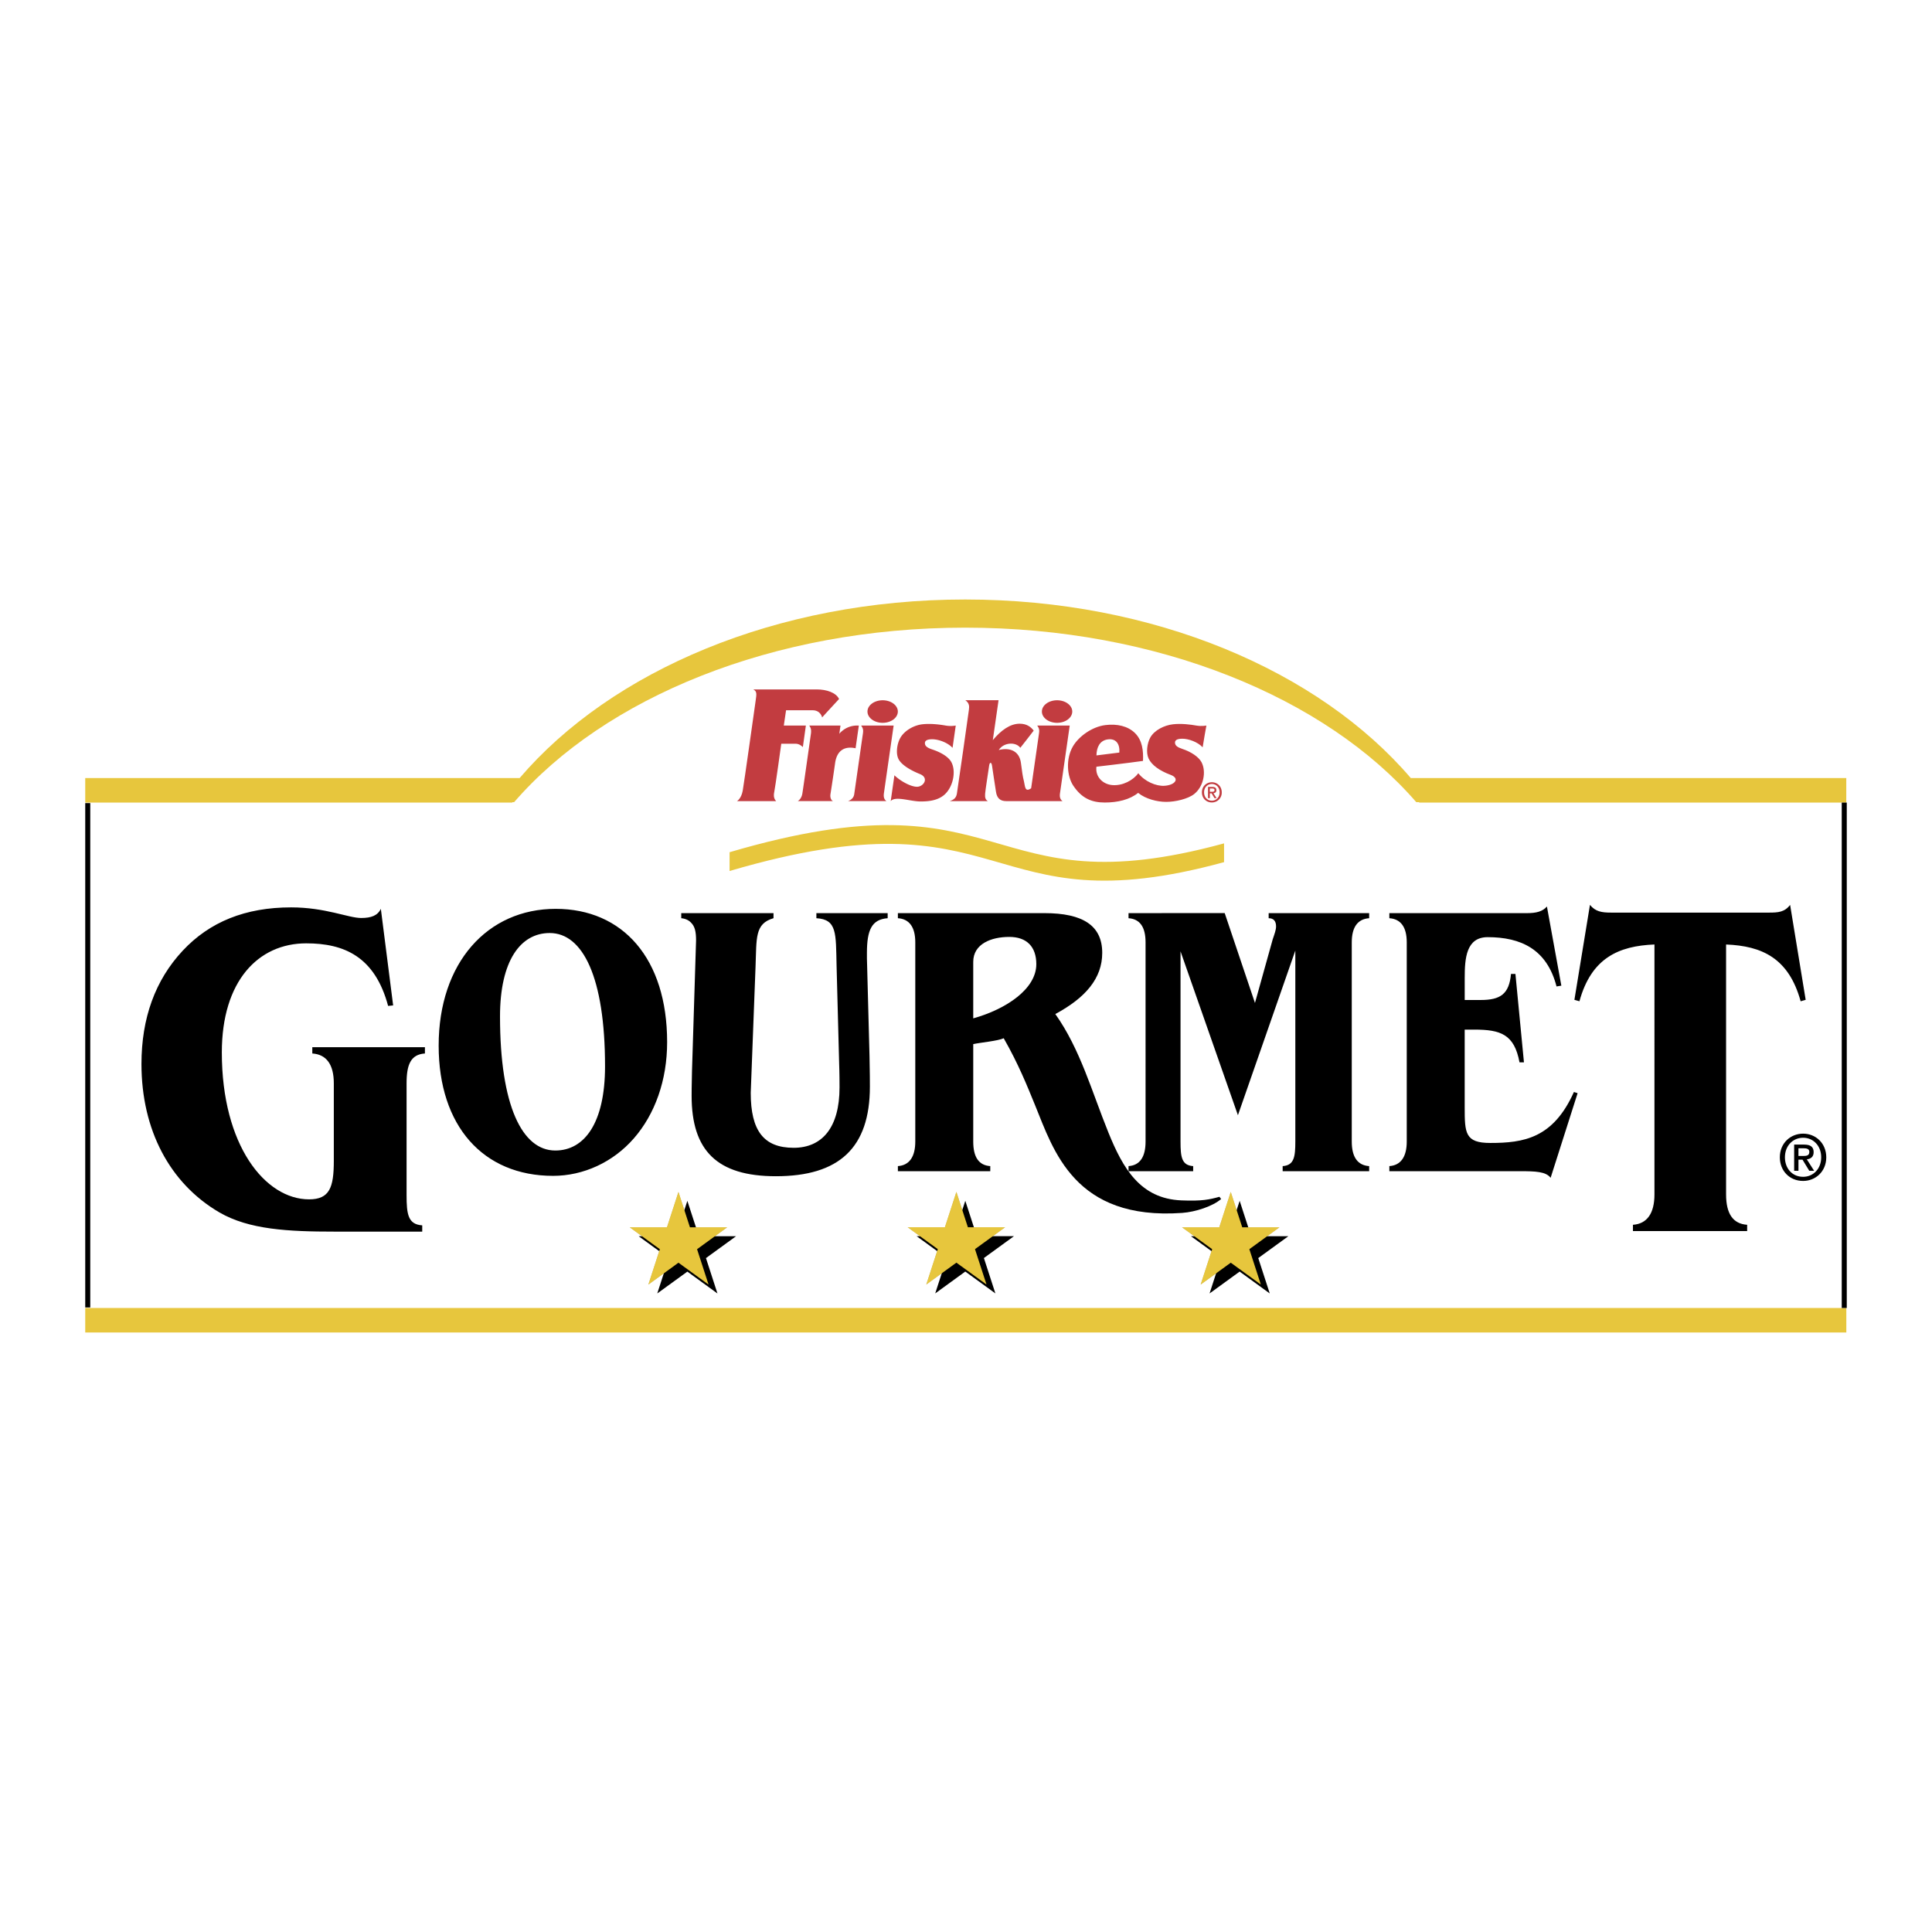 <svg xmlns="http://www.w3.org/2000/svg" width="2500" height="2500" viewBox="0 0 192.756 192.756"><g fill-rule="evenodd" clip-rule="evenodd"><path fill="#fff" d="M0 0h192.756v192.756H0V0z"/><path d="M50.64 80.158c12.306-12.565 28.184-17.863 45.659-17.863 18.218 0 34.689 6.038 45.505 17.863 10.398 0 42.357.008 42.357.008v51.598H8.545V80.166s34.216-.008 42.095-.008z" fill="#fff"/><path fill="#beb28c" d="M119.791 128.16l1.147-3.529-3.004-2.182h3.712l1.147-3.529 1.146 3.529h3.711l-3.002 2.182 1.147 3.529-3.002-2.181-3.002 2.181zM92.417 128.156l1.147-3.529-3.002-2.182h3.711l1.147-3.529 1.147 3.529h3.712l-3.004 2.182 1.149 3.529-3.004-2.181-3.003 2.181zM64.688 128.162l1.146-3.529-3.002-2.182h3.711l1.147-3.529 1.147 3.529h3.711l-3.002 2.182 1.146 3.529-3.002-2.182-3.002 2.182z"/><path fill="#e7c63d" d="M184.209 130.498H8.504v2.445h175.705v-2.445z"/><path d="M120.678 129.049l1.146-3.531-3.002-2.182h3.711l1.149-3.529 1.146 3.531h3.711l-3.002 2.18 1.147 3.531-3.004-2.182-3.002 2.182zM93.306 129.045l1.147-3.531-3.003-2.182h3.712l1.146-3.529 1.147 3.529h3.711l-3.002 2.182 1.147 3.531-3.003-2.182-3.002 2.182zM65.575 129.049l1.148-3.529-3.003-2.182h3.712l1.146-3.529 1.147 3.529h3.712l-3.003 2.182 1.147 3.531-3.003-2.182-3.003 2.18z"/><path fill="#e7c63d" d="M119.791 128.16l1.147-3.529-3.004-2.182h3.712l1.147-3.529 1.146 3.529h3.711l-3.002 2.182 1.147 3.529-3.002-2.181-3.002 2.181zM92.417 128.156l1.147-3.529-3.002-2.182h3.711l1.147-3.529 1.147 3.529h3.712l-3.004 2.182 1.149 3.529-3.004-2.181-3.003 2.181zM64.688 128.162l1.146-3.529-3.002-2.182h3.711l1.147-3.529 1.147 3.529h3.711l-3.002 2.182 1.146 3.529-3.002-2.182-3.002 2.182zM72.79 86.9c28.207-8.296 25.027 5.759 49.335-.883v-1.873c-24.309 6.643-21.129-7.413-49.335.882V86.9z"/><path d="M75.154 68.784h6.345c.954 0 1.909.312 2.215.954-.784.838-1.69 1.839-1.69 1.839s-.143-.715-.954-.715h-2.644l-.225 1.527h2.201l-.3 2.147s-.32-.334-.702-.334h-1.452s-.605 4.389-.701 4.818c-.095.43 0 .716.191.907h-3.906s.429-.239.572-1.05c.143-.811 1.192-8.301 1.288-8.969.096-.668.144-.934-.238-1.124z" fill="#c23c40"/><path d="M80.736 72.389h3.12l-.117.817a2.31 2.31 0 0 1 1.697-.817h.25l-.325 2.266c-1.095-.239-1.861.215-2.041 1.468a181.69 181.69 0 0 1-.461 3.088c-.059.322.047.644.262.716h-3.53s.364-.178.459-.75c.096-.573.785-5.476.853-5.953.06-.417-.012-.621-.167-.835zM88.063 72.116c.836 0 1.514-.504 1.514-1.125 0-.622-.678-1.125-1.514-1.125s-1.515.503-1.515 1.125c0 .621.679 1.125 1.515 1.125zM85.913 72.389h3.245s-.929 6.452-.974 6.798c-.045.346.043.597.258.74h-3.834c.376-.143.586-.376.625-.74 0 0 .801-5.606.852-5.939.048-.334.066-.549-.172-.859zM89.236 77.349c.509.509 1.583 1.147 2.251 1.147s1.24-.891.286-1.272-1.845-.923-2.131-1.495-.144-1.508.163-2.075c.409-.755 1.364-1.296 2.222-1.392.859-.096 1.779.032 2.32.127.541.095 1.008 0 1.008 0l-.319 2.224c-.497-.539-1.419-.857-2.023-.857-.604 0-.763.191-.731.446.032.254.254.413.731.572.859.286 1.622.731 1.908 1.272.5.945.15 2.571-.775 3.308-.626.498-1.449.609-2.291.609-1.04 0-2.532-.577-2.989-.036l.37-2.578zM105.465 72.116c.836 0 1.514-.504 1.514-1.125 0-.622-.678-1.125-1.514-1.125s-1.514.503-1.514 1.125c0 .621.678 1.125 1.514 1.125z" fill="#c23c40"/><path d="M106.727 72.389h-3.246c.24.31.221.525.17.859-.041.271-.574 4.002-.775 5.408l-.002-.008c-.645.453-.596-.248-.715-.701s-.191-.978-.301-1.833c-.146-1.132-1.035-1.578-2.211-1.285.482-.77 1.699-.841 2.152-.221.311-.405 1-1.261 1.334-1.714-.287-.382-.713-.689-1.402-.689-.953 0-1.863.662-2.678 1.64l.574-3.984h-3.314c.43.311.396.633.353.972-.043.34-1.119 7.926-1.197 8.355-.079.429-.3.597-.707.74h3.792c-.238-.143-.297-.358-.268-.74s.314-2.188.404-2.814c.053-.375.246-.358.293.071.049.43.287 1.837.383 2.528.094.692.453.955 1.025.955h5.617c-.215-.143-.303-.394-.258-.74.047-.347.977-6.799.977-6.799zM117.965 74.72c-.477-.159-.699-.318-.73-.573-.033-.254.127-.445.73-.445.605 0 1.527.318 2.023.857.074-.516.373-2.17.373-2.17s-.467.095-1.008 0c-.541-.096-1.461-.223-2.32-.127s-1.867.582-2.277 1.338c-.307.567-.432 1.494-.162 2.075.303.65 1.09 1.223 2.188 1.628.963.356.475 1.033-.621 1.097-.811.048-1.957-.43-2.6-1.265v.024c-.502.677-1.551 1.264-2.602 1.168-.926-.084-1.693-.811-1.57-1.831 0 0 3.145-.364 4.648-.579.049-1.025-.072-2.052-.787-2.767-.717-.716-1.803-.952-2.967-.808-1.326.164-2.652 1.124-3.236 2.12-.738 1.264-.586 2.995.035 3.925.846 1.269 1.85 1.681 3.139 1.681 1.287 0 2.504-.286 3.34-.97v.015c.738.597 1.885.891 2.791.891s2.174-.29 2.799-.788c.928-.738 1.223-2.228.723-3.173-.286-.538-1.05-1.037-1.909-1.323zm-7.459-.948c.834-.126 1.24.453 1.17 1.311l-2.283.285c.015-.809.326-1.477 1.113-1.596z" fill="#c23c40"/><path d="M179.432 115.332v-.768h.518c.26 0 .568.039.568.355 0 .379-.283.412-.605.412h-.481v.001zm0 .367h.404l.676 1.113h.486l-.732-1.145c.393-.045.682-.242.682-.717 0-.531-.322-.754-.953-.754h-.992v2.615h.43v-1.112h-.001zm2.775-.234c0-1.424-1.07-2.361-2.309-2.361-1.25 0-2.324.938-2.324 2.361 0 1.342.967 2.357 2.324 2.357 1.239 0 2.309-.939 2.309-2.357h-.506c0 1.152-.791 1.945-1.803 1.945-1.123 0-1.816-.875-1.816-1.945 0-1.154.793-1.951 1.816-1.951 1.012 0 1.803.797 1.803 1.951h.506z"/><path d="M120.707 78.996v-.328h.223c.111 0 .242.017.242.152 0 .162-.121.175-.258.175h-.207v.001zm0 .158h.174l.289.476h.209l-.314-.489c.168-.019.291-.104.291-.307 0-.227-.137-.322-.406-.322h-.426v1.118h.184v-.476h-.001zm1.188-.101c0-.608-.457-1.009-.986-1.009-.535 0-.994.4-.994 1.009 0 .574.414 1.008.994 1.008a.976.976 0 0 0 .986-1.008h-.215c0 .494-.338.832-.771.832-.48 0-.777-.374-.777-.832 0-.493.34-.833.777-.833.434 0 .771.34.771.833h.215z" fill="#c23c40"/><path d="M140.756 77.628c-9.129-10.679-25.615-17.816-44.457-17.816-18.84 0-35.327 7.138-44.456 17.816H8.504v2.446h42.598l.032-.042h.161c9.008-10.407 25.783-17.411 45.004-17.411 19.222 0 35.996 7.003 45.003 17.411h.271l.031.042h42.6v-2.446h-43.448z" fill="#e7c63d"/><path d="M39.224 100.311l-.502.049c-1.324-4.952-4.425-6.243-8.17-6.243-4.794 0-8.42 3.769-8.42 10.882 0 9.277 4.323 14.66 8.707 14.66 2.055 0 2.466-1.201 2.466-3.846v-7.727c0-1.875-.731-2.885-2.146-2.98v-.625h11.236v.625c-1.415.096-1.831 1.105-1.831 2.98v11.141c0 1.922.146 2.932 1.562 3.027v.625h-8.729c-4.612 0-8.551-.193-11.52-1.924-4.932-2.883-7.763-8.219-7.763-14.803 0-4.566 1.37-8.363 4.11-11.296 2.694-2.884 6.256-4.326 10.822-4.326 3.425 0 5.708 1.058 6.987 1.058 1.005 0 1.644-.24 1.964-.914l1.227 9.637zM55.439 90.676c6.687 0 11.121 4.939 11.121 13.3 0 3.811-1.219 7.195-3.325 9.605-2.069 2.373-5.025 3.734-8.054 3.734-6.982 0-11.416-4.979-11.416-12.99-.001-8.282 4.876-13.649 11.674-13.649zm-5.553 10.734c0 8.943 2.228 13.377 5.516 13.377 2.919 0 4.962-2.76 4.962-8.4 0-8.904-2.229-13.299-5.517-13.299-2.918-.001-4.961 2.761-4.961 8.322zM77.173 91.104v.506c-1.884.544-1.681 1.983-1.792 4.822l-.443 11.629c0 .35-.037.66-.037.971 0 3.773 1.289 5.484 4.282 5.484 2.845 0 4.578-2.021 4.578-6.027 0-1.479-.037-2.256-.037-2.334l-.259-9.84c-.074-3.188.056-4.588-2.014-4.705v-.506h7.112v.506c-1.589.117-2.069 1.167-2.069 3.461v.544l.258 9.762c.037 1.594.037 2.645.037 3.033 0 6.105-3.063 8.943-9.38 8.943-5.875 0-8.405-2.566-8.405-8.01 0-.195 0-1.051.037-2.49l.333-10.693c.037-1.128.073-2.294.073-2.333 0-.856-.11-1.4-.517-1.789-.222-.233-.554-.389-.961-.428v-.506h9.204zM122.188 91.097l3.02 8.969 1.773-6.357c.184-.544.332-.933.332-1.283 0-.544-.258-.816-.738-.816v-.506h10.027v.506c-1.146.078-1.736.894-1.736 2.411v19.872c0 1.557.59 2.373 1.736 2.451v.506h-8.631v-.506c1.145-.078 1.264-.934 1.264-2.451V94.837l-5.727 16.428-5.727-16.35v18.977c0 1.557.117 2.373 1.262 2.451v.506h-6.449v-.506c1.145-.078 1.699-.934 1.699-2.451V94.021c0-1.517-.555-2.333-1.699-2.411v-.506l9.594-.007zM147.723 99.77c1.957 0 2.844-.576 3.029-2.598h.443l.85 8.82h-.443c-.518-2.799-1.885-3.268-4.508-3.268h-.961v7.754c0 2.566.037 3.555 2.551 3.555 3.324 0 6.277-.457 8.346-5.084l.369.117-2.693 8.443c-.48-.621-1.479-.66-3.104-.66h-12.986v-.506c1.145-.078 1.736-.934 1.736-2.451V94.021c0-1.517-.592-2.333-1.736-2.411v-.506h13.725c.924 0 1.553-.155 1.996-.661l1.438 7.897-.48.078c-.961-3.734-3.58-4.917-6.869-4.917-2.143 0-2.291 2.108-2.291 4.052v2.217h1.588zM160.73 91.051h15.77c.912 0 1.551-.048 2.1-.769l1.553 9.472-.502.143c-1.188-4.326-3.877-5.521-7.439-5.665v24.938c0 1.922.686 2.932 2.102 3.027v.625h-11.395v-.625c1.416-.096 2.146-1.152 2.146-3.027V94.231c-3.562.145-6.297 1.339-7.484 5.665l-.502-.143 1.551-9.472c.548.674 1.186.77 2.1.77z"/><path d="M103.27 110.268c1.83 4.475 3.918 11.514 14.676 10.744 1.338-.096 3.053-.664 3.885-1.385l-.166-.223c-1 .277-1.748.445-3.803.359-4.102-.172-5.826-3.199-7.271-6.758-1.648-4.061-2.816-8.336-5.301-11.834 3.029-1.633 4.68-3.572 4.68-6.101 0-2.722-1.922-3.967-5.764-3.967H89.582v.506c1.146.078 1.736.894 1.736 2.411v19.872c0 1.518-.591 2.373-1.736 2.451v.506h9.217v-.506c-1.145-.078-1.699-.895-1.699-2.451v-9.721c.703-.156 2.449-.312 3.041-.584 1.464 2.558 2.349 4.774 3.129 6.681z"/><path d="M103.393 96.199c0-1.75-.961-2.723-2.697-2.723-1.811 0-3.596.7-3.596 2.489v5.638c3.326-.931 6.293-2.955 6.293-5.404z" fill="#fff"/><path d="M9.005 130.443V80.125h-.501v50.318h.501zM184.252 130.498V80.075h-.502v50.423h.502z"/></g></svg>